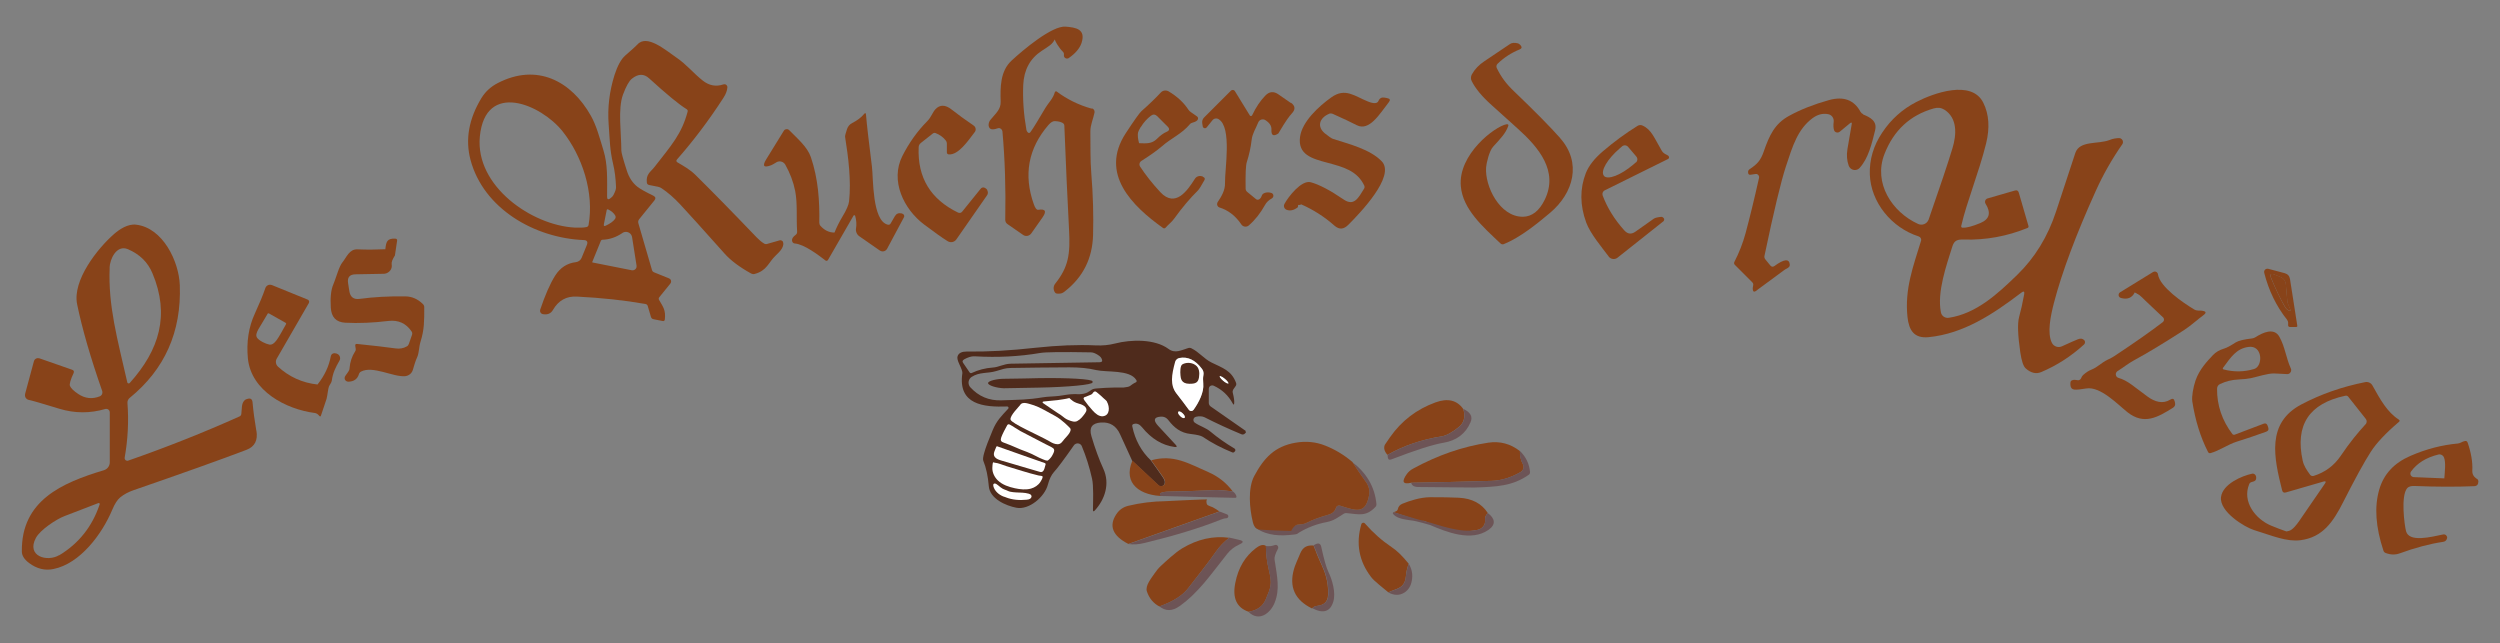 <svg xmlns="http://www.w3.org/2000/svg" id="Calque_17" width="240.24" height="61.79" viewBox="0 0 240.24 61.79"><rect x="0" y="0" width="240.24" height="61.79" fill="#808080" stroke="none"/><path d="M140.61,39.29c.23.76.08,1.35-.44,1.76-.65.52-1.19.81-1.62.88-1.91.3-3.65.89-5.22,1.78-.3-.34-.39-.66-.25-.97.01-.03.18-.28.5-.73,1.1-1.57,2.55-2.68,4.36-3.34,1.18-.43,2.07-.22,2.67.63Z" fill="#884319" stroke-width="0"></path><path d="M140.61,39.29c.7.32.94.75.7,1.29-.47,1.1-1.34,1.76-2.61,1.97-1.01.17-2.67.7-4.98,1.59-.16.06-.26.05-.31-.04-.04-.08-.07-.21-.07-.39,1.57-.89,3.3-1.48,5.22-1.78.43-.07.97-.36,1.62-.88.52-.42.67-1,.44-1.76Z" fill="#6d5456" stroke-width="0"></path><ellipse cx="117.63" cy="36.51" rx=".14" ry=".56" transform="translate(14.05 103.15) rotate(-50)" fill="#fff" stroke-width="0"></ellipse><path d="M119.71,41.41l-3.37-2.35c-.11-.08-.18-.21-.18-.35v-1.35s.01-.09.03-.14c.07-.16.27-.23.43-.16.82.37,1.43.95,1.85,1.73.07.12.11.12.13-.02.03-.21-.02-.56-.14-1.05-.02-.1,0-.21.05-.29l.23-.33c.07-.1.08-.2.04-.31-.44-1.2-1.32-1.44-2.37-1.96-.72-.36-1.18-1-1.92-1.36-.1-.05-.21-.06-.32-.02-.66.2-1.25.55-1.88.08-1.31-.97-3.6-.92-5.14-.52-.58.15-1.2.21-1.84.18-1.77-.08-3.68,0-5.73.22-2.53.28-4.64.4-6.68.37-.46,0-.75.13-.87.42-.07.17-.02.42.15.78.22.46.32.75.3.88-.45,3.04,2.05,3.28,4.31,3.2.03,0,.07.01.09.04.05.05.05.13,0,.18-.67.72-1.1,1.14-1.48,2.04-.41.97-.69,1.71-.83,2.22-.1.36-.13.61-.08.73.28.68.45,1.5.53,2.45.1,1.22,1.66,1.88,2.65,2.07,1.21.24,2.73-1.05,3.03-2.23.14-.52.33-.92.58-1.2.35-.38.99-1.24,1.92-2.57.05-.07.11-.12.19-.15.22-.09.48.01.57.24.4.96.73,1.99.98,3.11.16.71.1,2.07.09,3,0,.17.05.19.17.07.98-1.06,1.49-2.6.82-4.03-.4-.87-.78-1.91-1.14-3.12-.24-.82.06-1.25.91-1.31h.05c.83-.05,1.43.33,1.79,1.12l1.17,2.56,2.51,2.35c.07.07.17.11.27.1.21-.01.36-.19.35-.39,0-.14-.08-.32-.22-.52-.36-.52-.73-1.05-1.11-1.57-.92-.87-1.52-1.97-1.79-3.27-.03-.13.02-.21.14-.24.29-.09.55.02.79.31.9,1.11,1.94,1.74,3.13,1.9.23.03.27-.04.11-.21l-1.66-1.79c-.45-.48-.46-.78-.02-.88,0,0,.05,0,.13-.02.36-.06.64.05.86.34.54.7,1.16,1.21,2.12,1.31.6.07.99.16,1.16.27.87.59,1.83,1.09,2.87,1.51.06.02.11.01.15-.03l.07-.07s.02-.02.03-.03c.05-.09.02-.2-.06-.25-.86-.51-1.62-1.05-2.29-1.61-.49-.41-1.02-.53-1.52-.87-.07-.04-.11-.11-.13-.19-.04-.17.06-.34.23-.38.33-.08.61-.06.84.05,1.06.54,2.24,1.09,3.54,1.63.11.05.23.02.32-.06l.08-.08s0,0,.01-.01c.03-.04.02-.1-.03-.13ZM117.2,36.14h0c.05-.06.28.05.52.25.24.2.39.41.34.47-.05.06-.28-.05-.52-.25-.24-.2-.39-.41-.34-.47ZM92.62,34.55c.39-.22.74-.33,1.04-.31,2.22.13,4.31.02,6.29-.32.51-.09,2.14-.11,4.89-.06.22,0,.5.12.8.34.1.07.18.17.23.28.1.22.03.33-.21.33-2.12.03-4.96.08-8.52.14-.68.01-1.14.33-1.74.37-.71.05-1.38.22-2.02.52-.08.04-.17.01-.21-.06l-.62-.91c-.09-.13-.06-.23.07-.31ZM109.1,36.76c-.61.32-.36.4-1.13.48-.58-.01-1.16,0-1.74.03-.29.02-.58.04-.87.06-.09,0-.27.04-.33.06-.11.04-.21.11-.3.18-.08.05-.17.11-.25.15-.23.11-.48.15-.73.16-.06,0-.12,0-.17,0-.17-.02-.35-.01-.54,0-.01,0-.03,0-.04,0-.43.02-.78.11-1.2.16-.57.07-1.1.06-1.59.14-1.43.24-2.27.23-3.98.29-1.19.04-2.19-.38-2.99-1.26-.02-.03-.05-.05-.06-.08-.2-.31-.11-.71.19-.91.75-.49,1.56-.32,2.35-.56.61-.18.87-.29,1.41-.3,1.69-.03,3.58-.05,5.65-.06.96,0,1.81.08,2.55.26,1.03.24,3.24-.06,3.86.95.07.11.05.19-.07.25ZM113.84,40.15c-.07.07-.26,0-.43-.17-.17-.16-.25-.35-.18-.42.07-.07.26,0,.43.17s.25.35.18.42ZM115.64,36.08c-.04.18-.04.45-.01.79.08.81-.42,1.79-.93,2.5-.02.03-.04.05-.07.07-.13.09-.3.06-.39-.07-.35-.48-.74-1-1.18-1.56-.64-.81-.2-1.94-.05-3.09.02-.16.14-.29.3-.32.82-.17,1.55.18,2.19,1.03.15.19.19.41.14.65Z" fill="#4f2b1c" stroke-width="0"></path><path d="M105.21,37.61c.1,0,.2.1.29.17.19.15.37.32.55.49.06.06.33.26.33.35.26.46.3,1.3-.39,1.38-.39.04-.73-.26-1-.56-.28-.31-.55-.64-.79-.98-.05-.07-.1-.17-.05-.24.02-.04.07-.05.11-.07.19-.08.4-.14.59-.23.16-.08.15-.17.26-.26.04-.03.08-.04.11-.04Z" fill="#fff" stroke-width="0"></path><path d="M103.76,38.82c-.22-.06-.44-.14-.64-.27-.1-.06-.33-.27-.36-.3-.38.1-.76.14-1.14.2-.44.04-.87.08-1.31.13-.05,0-.11.02-.12.06-.01.05.03.09.08.12l1.31.89c.13.09.26.18.4.26,0,0,.01.01.02.02.22.18.45.36.71.45.27.1.56.21.81.08.34-.18.55-.47.76-.76.36-.49-.13-.77-.53-.89Z" fill="#fff" stroke-width="0"></path><path d="M115.5,35.44c.15.19.19.41.14.65-.04.18-.04.45-.01.79.08.81-.42,1.79-.93,2.5-.09.13-.26.16-.39.07-.03-.02-.05-.04-.07-.07-.35-.48-.74-1-1.18-1.56-.64-.81-.48-1.78-.13-3.07.04-.16.22-.3.38-.34.82-.17,1.55.18,2.19,1.03Z" fill="#fff" stroke-width="0"></path><path d="M114.31,36.88c.55,0,.83-.09.91-.62.07-.44.03-.94-.36-1.19-.41-.28-.95-.24-1.26-.04-.18.14-.2.67-.16,1.05.03.25.05.8.86.8Z" fill="#4f2b1c" stroke-width="0"></path><path d="M96.45,36.4c.83,0,3.29-.06,3.29-.06,2.89-.05,5.24.09,5.25.31v.1c0,.22-2.33.45-5.23.5,0,0,0,0,0,0l-3.31.06c-.64-.02-1.49-.26-1.5-.49s.88-.42,1.51-.42Z" fill="#4f2b1c" stroke-width="0"></path><path d="M99.43,38.98c.47.14,1.27.62,1.96.99s1.39,1.12,1.39,1.12c.35.28-.29.86-.5,1.11-.2.24-.32.48-.64.49-.28,0-.55-.13-.79-.28-.94-.55-3.66-1.71-3.74-2.09s.84-1.27.9-1.37c.25-.43.82-.15,1.42.02Z" fill="#fff" stroke-width="0"></path><ellipse cx="113.53" cy="39.86" rx=".18" ry=".42" transform="translate(5.81 93.46) rotate(-45.8)" fill="#fff" stroke-width="0"></ellipse><path d="M96.79,40.86c.04-.08.14-.11.22-.07,0,0,.04.02.04.02.26.13.74.47,1,.61,1.04.56,1.4.71,2.44,1.27.37.2.74.32.8.5.05.15-.03.32-.19.61-.07.13-.24.33-.39.44-.11.08-.4-.07-.51-.11-.4-.14-.92-.48-1.51-.7-.96-.34-1.26-.55-2.22-.89-.11-.04-.22-.08-.27-.18-.05-.1-.02-.23.02-.34.15-.41.37-.78.57-1.16Z" fill="#fff" stroke-width="0"></path><path d="M100.2,45.8c0,.17-.18.44-.23.52-.2.31-.54.53-.89.63-.5.14-1.04.08-1.55-.03-.6-.13-1.2-.33-1.64-.75-.32-.31-.54-.75-.53-1.2,0-.08.02-.5.08-.54.03-.02.1.03.13.03.37.03.8.23,1.16.34,1.02.3,2.03.65,3.06.89.2.05.39.01.4.13Z" fill="#fff" stroke-width="0"></path><path d="M99.1,47.61c-.04-.1-.15-.14-.25-.17-.39-.11-.8-.1-1.2-.12-.2-.01-.39-.03-.58-.07-.18-.04-.32-.14-.5-.19-.28-.08-.54-.34-.77-.51-.09-.06-.21-.13-.3-.06-.07.05-.06.16-.04.24.12.45.5.79.93.97.06.03.13.04.19.06.02.01.05.02.07.03.63.25,1.33.3,2.01.23.12-.01.24-.03.34-.1.1-.07.16-.2.11-.31Z" fill="#fff" stroke-width="0"></path><path d="M95.86,42.9l4.57,1.61s.07.07.05.11c-.07.21-.12.66-.36.73-.09.03-.19,0-.28-.03-.56-.16-1.11-.33-1.67-.49-.64-.19-1.28-.38-1.93-.57-.23-.07-.48-.15-.63-.33-.25-.3.02-.68.13-.99.02-.05.07-.07.11-.05Z" fill="#fff" stroke-width="0"></path><path d="M146.06,43.34c-.01.47.08.89.28,1.25.15.27.06.61-.21.77-.93.54-1.87.83-2.81.85-2.6.08-5.17.14-7.7.18-.82.19-.96-.1-.42-.85.15-.2.34-.37.58-.5,2.38-1.3,4.79-2.13,7.23-2.5,1.13-.17,2.14.1,3.05.81Z" fill="#884319" stroke-width="0"></path><path d="M146.06,43.34c.58.56.9,1.24.97,2.02,0,.12-.03.21-.13.27-1.56,1.09-3.09,1.15-5.24,1.22-.02,0-1.8-.02-5.35-.05-.42,0-.65-.14-.7-.41,2.54-.04,5.11-.1,7.7-.18.94-.03,1.88-.31,2.81-.85.27-.16.36-.5.21-.77-.2-.36-.29-.78-.28-1.25Z" fill="#6d5456" stroke-width="0"></path><path d="M129.94,44.37c.45.7.88,1.34,1.29,1.9.31.42.42.87.33,1.34-.35,1.86-1.27,1.45-2.79.98-.17-.05-.34.04-.39.21-.1.33-.34.55-.7.65-.9.25-1.62.53-2.18.82-.13.07-.39.12-.78.15-.24.02-.35.14-.61.14-.35,0-.7-.05-1.05-.07-.7-.05-1.4-.1-2.09-.15-.16-.01-.37.02-.39.17-.02.11.08.2.17.26.5.36,1.11.55,1.72.63.61.08,1.24.04,1.85-.03.07,0,.14-.02.21-.03,0,0,0,0,0,0,.06-.01.11-.03.16-.06.03-.02.07-.04.09-.07.85-.52,1.75-.86,2.71-1.04.67-.13,1.04-.42,1.62-.79.09-.06.21-.09.32-.07,1.21.12,1.85.34,2.74-.59.08-.08.11-.19.1-.3-.16-1.63-.94-2.97-2.35-4.04Z" fill="#6d5456" stroke-width="0"></path><path d="M129.94,44.37c.45.7.88,1.34,1.29,1.9.31.42.42.87.33,1.34-.35,1.86-1.27,1.45-2.79.98-.17-.05-.34.04-.39.21,0,0,0,0,0,0-.1.33-.34.55-.7.65-.9.25-1.62.53-2.18.82-.13.07-.39.12-.78.15-.11,0-.21.05-.3.13-.16.15-.27.3-.34.47-1.02-.02-2.01-.06-2.98-.12-.35-.02-.59-.25-.7-.7-.33-1.32-.5-3.29.13-4.46.94-1.76,1.99-2.86,3.98-3.2.99-.17,1.94-.08,2.84.28.94.37,1.8.89,2.58,1.55Z" fill="#884319" stroke-width="0"></path><path d="M118.47,47.22c-.8-.1-1.32-.14-1.55-.13-2.35.1-3.87.15-4.55.15-.31,0-.58.04-.82.13-.03.01-.05.03-.06.06-.02.04-.02.08-.02.13,0,.06.11-.06.17-.05.09.02.23.1.25.16-2.28,0-4.03-1.17-3.07-3.41l2.51,2.35c.15.14.39.13.53-.02.07-.07.11-.17.1-.27,0-.14-.08-.32-.22-.52-.36-.52-.73-1.05-1.11-1.57,2.16-.6,3.61.32,5.47,1.13.97.42,1.76,1.05,2.37,1.87Z" fill="#884319" stroke-width="0"></path><path d="M118.47,47.22c.18.13.29.28.34.45.03.11,0,.17-.13.17,0,0-7.03-.16-7.13-.18-.06-.01-.09-.05-.09-.1,0-.05,0-.09.02-.13.01-.03.04-.05.06-.06.24-.09.51-.14.82-.13.68,0,2.2-.04,4.55-.15.23,0,.75.03,1.55.13Z" fill="#6d5456" stroke-width="0"></path><path d="M116,48.01c-.1.05-.07.33-.02.44.07.15.4.22.55.29.35.18.33.2.65.41l-8.75,3.12c-1.51-.77-1.9-1.73-1.16-2.85.28-.43.67-.7,1.17-.82,1.16-.28,2.35-.42,3.54-.44.04,0,4.12-.21,4.02-.16Z" fill="#884319" stroke-width="0"></path><path d="M117.19,49.15l.72.28c.1.03.15.14.12.24-.03.08-.1.13-.18.13-.12,0-.29.04-.52.13-2.03.81-4.47,1.55-7.31,2.24-.6.15-1.12.18-1.57.11l8.75-3.12Z" fill="#6d5456" stroke-width="0"></path><path d="M142.98,49.31c-.21.18-.3.4-.27.67.05.44-.27.85-.73.94-1.7.34-3.37.06-5-.82-.07-.04-.14-.05-.22-.05-.05,0-.08,0-.11.01-.11.01-.22,0-.33-.03l-2.4-.81.21-.08c.11-.04.18-.12.2-.23.05-.24.2-.41.45-.51.72-.29,1.7-.61,2.64-.62,1.1,0,2.03.01,2.78.05,1.27.07,2.19.56,2.78,1.48Z" fill="#884319" stroke-width="0"></path><path d="M133.93,49.22l2.31.69c.11.04.67.16.74.19,1.3.33,3.3,1.16,5,.82.46-.09.78-.5.73-.94-.03-.27.06-.49.27-.67.66.49.82,1.07.07,1.6-1.65,1.17-4.02.23-5.63-.46-.11-.05-1.4-.39-1.65-.42-.57-.07-1.29-.16-1.68-.44-.26-.19-.31-.31-.16-.38Z" fill="#6d5456" stroke-width="0"></path><path d="M118.13,51.67c-.52.41-.95.86-1.28,1.34-.85,1.21-1.77,2.35-2.67,3.52-.55.71-1.47,1.29-2.77,1.75-.58-.31-.98-.79-1.2-1.45-.18-.56.45-1.29.74-1.73.18-.27.39-.52.63-.74.46-.42,1.32-1.24,2.03-1.67,1.47-.88,2.98-1.22,4.52-1.01Z" fill="#884319" stroke-width="0"></path><path d="M111.41,58.27c1.3-.46,2.22-1.04,2.77-1.75.9-1.17,1.82-2.3,2.67-3.52.33-.48.76-.92,1.28-1.34l.95.22c.44.1.45.24.04.43-.49.22-.89.53-1.19.91-1.57,1.97-2.71,3.69-4.57,5.02-.71.51-1.36.51-1.96.02Z" fill="#6d5456" stroke-width="0"></path><path d="M126.22,52.41c.26.69.54,1.37.86,2.06.39.85.58,1.75.54,2.7-.02.67-.4.98-1.02,1.05-.22.02-.4.11-.52.25-1.65-.8-2.23-2.07-1.73-3.8.07-.26.28-.76.61-1.52.25-.58.64-.77,1.25-.73Z" fill="#884319" stroke-width="0"></path><path d="M126.1,58.46c.12-.14.29-.23.52-.25.62-.07.99-.38,1.02-1.05.03-.94-.15-1.84-.54-2.7-.31-.68-.6-1.37-.86-2.06.4-.26.64-.22.72.12.27,1.23.5,2.04.69,2.43.37.75.73,1.99.48,2.85-.29.98-.96,1.2-2.02.65Z" fill="#6d5456" stroke-width="0"></path><path d="M121.65,52.47c0,.77.1,1.55.29,2.32.33,1.36.19,1.63-.31,2.82-.27.65-.82,1.05-1.64,1.18-1.15-.39-1.58-1.32-1.28-2.79.28-1.43.94-2.54,1.98-3.33.41-.31.73-.38.97-.2Z" fill="#884319" stroke-width="0"></path><path d="M119.98,58.79c.82-.14,1.37-.53,1.64-1.18.5-1.19.64-1.45.31-2.82-.19-.77-.28-1.55-.29-2.32.31.04.58.01.82-.08.15-.06.26-.03.33.08.06.1.06.2,0,.3-.24.45-.34.78-.31,1,.26,1.69.53,2.87,0,4.17-.41,1.01-1.52,1.85-2.51.85Z" fill="#6d5456" stroke-width="0"></path><path d="M135.37,54.17c-.15.4-.24.8-.27,1.2-.11,1.19-.86,1.16-1.69,1.55-.29-.24-.58-.48-.87-.72-.38-.31-.65-.57-.79-.76-1.16-1.52-1.47-3.21-.93-5.07.03-.1.14-.16.25-.13.04.01.07.03.09.06.79.9,1.65,1.66,2.59,2.29.49.32,1.03.85,1.62,1.58Z" fill="#884319" stroke-width="0"></path><path d="M135.37,54.17c.31.5.41,1.04.3,1.63-.09.52-.33.9-.72,1.15-.47.29-.99.28-1.54-.02.83-.39,1.58-.36,1.69-1.55.04-.41.13-.81.27-1.2Z" fill="#6d5456" stroke-width="0"></path><path d="M238.03,46.03c-.31-.22-.47-.43-.45-.83.04-.78-.11-1.68-.45-2.67-.04-.12-.13-.17-.25-.15s-.25.07-.38.14c-.1.05-.2.09-.31.1-1.55.14-3.07.54-4.56,1.19-1.57.68-2.56,1.75-2.99,3.22-.49,1.67-.35,3.63.4,5.89.04.11.11.18.21.22.47.18.92.19,1.34.04,1.51-.55,2.9-.92,4.18-1.11.22-.03.35-.16.39-.38.01-.06,0-.13-.05-.19-.08-.12-.19-.17-.34-.14-1.13.23-3.27.8-3.56-.32-.15-.57-.53-3.41.12-4.14.13-.14.36-.21.68-.2,2.16.09,4.08.09,5.75.02.26-.01.39-.15.4-.43,0-.12-.04-.21-.13-.28ZM234.89,45.97l-2.94-.12c-.07,0-.13-.03-.19-.07-.15-.11-.18-.32-.07-.47.58-.8,1.45-1.34,2.62-1.63.23-.06.47.07.55.29.19.46.07,1.4.03,2Z" fill="#884319" stroke-width="0"></path><path d="M235.3,45.91c.09-.61.1-1.59-.01-1.91s-.25-.63.08-.72l.84-.24c.31-.09.58,0,.68.31.12.42.18.77.26,1.47.04.11.24,1.29-.03,1.32-.84.22-1.89.16-1.82-.23Z" fill="#884319" stroke-width="0"></path><path d="M231.54,45.09c-1.13,1.67-1.24,3.77-.85,5.69.12.57.51.86.77,1.31.06.1.04.17-.06.22-.36.21-.82.36-1.38.46-.29.05-.48-.07-.57-.35-.93-2.94-1.21-6.21,1.93-7.91.11-.06.19-.03.22.1.05.17.02.33-.08.48Z" fill="#884319" stroke-width="0"></path><path d="M32.67,34.3c-.07-.22-.24-.34-.52-.36-.18,0-.33.11-.36.29-.18.97-.6,1.87-1.28,2.72-1.45-.16-2.72-.73-3.8-1.72-.21-.19-.26-.51-.12-.76l3.09-5.35s0-.02.01-.03c.05-.12,0-.25-.13-.3l-3.44-1.4s-.02,0-.02,0c-.24-.09-.51.04-.6.29-.23.68-.57,1.49-1,2.43-.61,1.31-.83,2.76-.68,4.33.31,3.13,3.65,4.89,6.45,5.25.14.02.28.11.41.27.07.08.12.08.16-.02l.54-1.61c.1-.38.14-.96.23-1.19.05-.14.24-.35.27-.54.1-.77.36-1.28.75-1.96.05-.09.07-.21.04-.31ZM25.87,33.11c-.33-.06-.98-.37-1.17-.66-.26-.42.25-.94.99-2.25l.03-.06s.07-.05.11-.03l1.63.92s0,0,0,0c.04.02.05.07.03.11l-.03.06s0,0,0,0c-.74,1.31-1.06,2.01-1.6,1.91Z" fill="#884319" stroke-width="0"></path><path d="M27.41,30.5c-.52-.35-1.23-.84-1.58-.95-.16-.05-.31-.14-.32-.31,0-.04,0-.07.02-.11l.36-1.04c.11-.3.48-.12.61-.07.3.12,1.95.54,2.46,1.05.13.13-.37,1.16-.73,1.5-.11.1-.66.04-.83-.07Z" fill="#884319" stroke-width="0"></path><path d="M30.5,37.38l.38-.11c.2-.06.28.01.24.22l-.25,1.27c-.07.33-.39.54-.72.48,0,0-.01,0-.02,0-2.87-.69-5.69-2.38-5.77-5.66,0-.14.06-.31.2-.52.06-.1.11-.09.15.02.92,2.59,2.74,4.04,5.47,4.34.11.01.22,0,.33-.03Z" fill="#884319" stroke-width="0"></path><path d="M75.19,23.19c-.05-.08-.15-.12-.25-.1l-1.22.35c-.11.03-.21.02-.3-.04-.22-.13-.46-.33-.72-.6-2.49-2.6-4.44-4.58-5.84-5.96-.55-.55-1.09-.84-1.75-1.23-.13-.08-.15-.18-.05-.29,1.59-1.81,3.08-3.78,4.46-5.92.24-.37.36-.7.38-1.01,0-.04,0-.07-.02-.11-.05-.15-.21-.22-.36-.17-.71.24-1.37.12-1.98-.36-.94-.74-1.55-1.55-2.57-2.24-1.01-.69-2.82-2.27-3.73-1.22-.1.11-.48.46-1.15,1.04-.41.36-.75.99-1.04,1.89-.49,1.56-.68,3.14-.56,4.73.12,1.58.1,2.39.42,3.77.17.7.26,1.47.29,2.29,0,.17-.09.43-.25.73-.08.14-.19.25-.34.35-.17.11-.26.06-.27-.15,0-1.81.07-3.11-.35-4.49-.38-1.25-.67-2.36-1.2-3.31-1.88-3.36-5.2-5.11-8.97-3.15-.66.34-1.18.82-1.56,1.44-1.21,2-1.56,3.97-1.05,5.92,1.25,4.71,6.17,7.53,10.89,7.72.31.01.41.17.3.46l-.51,1.25c-.09.22-.3.38-.54.41-.85.1-1.51.53-1.99,1.28-.49.77-.97,1.87-1.45,3.29,0,.01,0,.03-.01.05-.03.18.09.35.27.38.44.08.77-.06.97-.41.52-.9,1.28-1.33,2.29-1.28,2.36.12,4.55.35,6.58.71.13.02.21.09.24.21l.3,1.02c.04.14.13.22.27.24l.86.17c.12.02.19-.02.21-.15.1-.91-.17-1.21-.55-1.87-.06-.09-.05-.18.02-.27l1.06-1.31s.04-.05.05-.08c.07-.17-.01-.36-.18-.42l-1.46-.59c-.09-.04-.14-.1-.17-.19l-1.31-4.5c-.05-.15-.02-.29.08-.41l1.45-1.79c.16-.2.13-.35-.11-.47-.75-.36-1.26-.65-1.54-.87-.44-.36-.77-.85-.98-1.49-.36-1.11-.54-1.77-.54-1.96,0-1.67-.35-4.02.16-5.39.3-.81.59-1.32.86-1.53.6-.48,1.15-.49,1.65-.03,1.68,1.53,2.88,2.52,3.6,2.96.09.06.13.14.1.24-.57,2.15-1.56,3.23-3.17,5.3-.41.52-.84.7-.75,1.51.01.13.09.21.22.24l.86.17c.11.02.22.07.32.13.6.4,1.22.93,1.83,1.59.7.75,2.12,2.32,4.25,4.71.58.65,1.43,1.29,2.55,1.91.1.05.21.07.32.04,1.21-.32,1.32-1.1,2.05-1.79.39-.36.93-.91.63-1.4ZM56.56,21.61c-.02.11-.08.18-.2.21-.27.06-.65.07-1.14.05-4.13-.22-9.56-3.99-9.11-8.74.52-5.41,5.9-3.09,7.95-.51,1.89,2.37,3.05,5.89,2.5,9ZM58.03,21.55l.27-1.35c.02-.09.07-.11.15-.07.31.15.54.35.67.58.06.11.05.23-.02.33-.17.24-.47.45-.9.65-.14.07-.2.02-.17-.13ZM59.8,22.39c.07-.05.16-.08.25-.1.33-.05.64.17.69.5l.43,2.73s0,.09,0,.14c-.04.21-.25.35-.46.31l-3.78-.75s-.03-.02-.02-.04l.84-2.06s.07-.08.12-.08c.7-.02,1.34-.24,1.94-.65Z" fill="#884319" stroke-width="0"></path><path d="M149.92,13.26c-.94-1.06-2.41-2.55-4.41-4.47-.79-.75-1.27-1.41-1.68-2.26-.06-.13-.03-.29.07-.39.61-.6,1.32-1.06,2.13-1.39.21-.09.24-.22.1-.39-.08-.1-.18-.17-.29-.2-.29-.07-.56-.05-.72.06-1.6,1.07-2.42,1.63-2.47,1.66-.53.35-.93.77-1.21,1.27-.11.2-.12.45-.01.65.36.72,1,1.49,1.91,2.3,1.59,1.43,2.44,2.19,2.53,2.28,1.99,1.79,3.91,4.06,2.58,6.8-.53,1.09-1.23,1.64-2.11,1.65-2.23.01-3.67-2.95-3.53-4.76.03-.38.3-1.58.68-1.98.66-.72,1.21-1.28,1.45-1.99.04-.12-.03-.18-.16-.16-1.12.19-4.68,2.9-4.4,5.96.19,2.2,2.11,3.89,3.82,5.5.08.08.21.1.31.06,1.59-.64,3.26-2.01,4.45-3.01,2.26-1.91,3.06-4.82.96-7.18Z" fill="#884319" stroke-width="0"></path><path d="M143.46,6.89c.51.97.89,1.57,1.14,1.79,1.44,1.32,2.93,2.78,4.46,4.38,1.94,2.02,2.09,4.05.46,6.09-.73.92-.87.83-.4-.25.22-.5.3-1.22.26-2.16-.03-.69-.26-1.32-.67-1.91-.81-1.14-1.5-1.97-2.07-2.47-1.26-1.11-2.62-2.38-4.08-3.8-.58-.57-.7-1.11-.34-1.61.25-.35.58-.58.99-.7.14-.04.21.01.2.16,0,.06,0,.12-.01.16-.01.12.01.22.06.33Z" fill="#884319" stroke-width="0"></path><path d="M144.3,20.65c.65.61,1.46.75,2.34.68.17-.01.19.04.07.16-.49.51-1.06.9-1.7,1.18-.25.11-.48.08-.7-.08-1.55-1.13-3.28-2.81-3.48-4.79-.16-1.56.52-2.89,2.03-3.97.4-.29.49-.22.25.22-.38.72-.55.95-.64,1.69-.24,1.89.37,3.52,1.82,4.89Z" fill="#884319" stroke-width="0"></path><path d="M124.05,9.9l-1.21-.84c-.45-.31-.87-.27-1.25.13-.48.49-.9,1.12-1.26,1.88-.01.02-.03.04-.05.06-.06.04-.14.02-.18-.04l-1.43-2.33s-.02-.03-.04-.05c-.09-.09-.25-.09-.34,0l-2.58,2.58c-.15.15-.21.34-.18.55l.05.31c0,.05.04.1.08.13.09.07.22.06.3-.04l.55-.68c.14-.18.4-.23.59-.11,1.32.77.58,4.91.62,6.13.02.7-.33,1.28-.71,1.85-.02.03-.03.06-.04.09-.05.18.05.37.22.42.84.26,1.54.8,2.1,1.63.01.02.02.03.03.04.18.21.48.23.69.05.58-.5,1.11-1.16,1.57-1.99.13-.23.34-.44.65-.61.06-.04.11-.1.13-.17.04-.15-.04-.31-.19-.35-.26-.08-.5-.07-.7.03-.11.05-.18.13-.22.24-.06.17-.14.28-.24.34-.12.07-.23.06-.33-.03l-.82-.67c-.1-.08-.16-.19-.16-.33-.02-1.37.01-2.21.11-2.53.23-.72.39-1.44.47-2.16.07-.6.39-1.06.63-1.66.01-.03.02-.05.04-.08.14-.22.43-.28.64-.15.41.26.61.56.59.91-.03.57.19.69.66.38,0,0,.07-.11.19-.31.46-.78.83-1.32,1.12-1.63.36-.38.32-.73-.11-1.03Z" fill="#884319" stroke-width="0"></path><path d="M121.63,10.94c-.36-.12-.43-.33-.21-.64l.39-.56c.25-.36.56-.42.93-.17l.96.67c.1.07.13.17.07.28-.34.64-.67,1.08-1,1.32-.28.2-.38.13-.31-.19.06-.27-.22-.51-.82-.7Z" fill="#884319" stroke-width="0"></path><path d="M119.46,18.75c.14.19.55.52,1.23.98.14.1.16.22.06.36l-.73,1.05c-.11.16-.33.2-.49.09-.07-.05-.11-.11-.14-.19-.09-.31-.3-.57-.63-.79-.06-.04-.39-.25-.98-.62-.1-.06-.13-.15-.08-.25.29-.77.63-1.44.62-2.21,0-1.23.02-2.62.08-4.17.03-.8-.29-1.44-.98-1.92-.2-.14-.25-.32-.16-.55.14-.36.36-.64.67-.86.22-.15.44-.16.66-.01.52.35.79,1.41,1.28,2.65.04.11.05.22.02.33-.2.75-.17,1.72-.38,2.59-.1.41-.2,1.12-.31,2.12-.06.6.02,1.07.26,1.4Z" fill="#884319" stroke-width="0"></path><path d="M203.69,13.27c-.32,0-.64.05-.96.18-1.11.44-2.88.02-3.3,1.25-.22.64-.83,2.51-1.85,5.62-.79,2.41-2.03,4.44-3.74,6.1-1.84,1.78-3.9,3.72-6.58,4.12-.35.05-.69-.18-.75-.54-.38-1.95.54-4.51,1.1-6.31.19-.61.51-.69,1.12-.67,2.1.06,4.14-.31,6.12-1.12.07-.03.1-.1.08-.17l-.93-3.21c-.06-.2-.18-.27-.38-.21l-2.63.76s-.06.02-.09.04c-.15.1-.2.31-.1.46.55.87.39,1.49-.49,1.86-.76.32-1.33.47-1.7.45-.12,0-.17-.07-.14-.19.52-2.27,1.71-5.16,2.39-7.92.36-1.48.28-2.78-.27-3.89-1.12-2.28-4.84-.91-6.44-.08-1.34.69-2.43,1.67-3.27,2.93-.85,1.26-1.24,2.6-1.2,4.02.09,2.7,2.1,5.14,4.7,5.97.18.06.28.25.22.43-.76,2.48-1.58,4.63-1.3,7.31.14,1.29.64,2.08,2.04,1.94,3.35-.34,6.16-2.19,8.89-4.27.24-.19.34-.13.28.17-.15.82-.31,1.54-.48,2.15-.17.63-.13,1.76.11,3.4.12.84.3,1.36.53,1.56.5.44,1,.55,1.49.34,1.49-.63,2.86-1.51,4.11-2.65,0,0,0,0,.01-.01.11-.11.11-.3,0-.41-.16-.15-.36-.18-.6-.08-.31.12-.82.35-1.54.68-.35.16-.78.02-.96-.33-.47-.93-.14-2.55.19-3.83.78-2.99,2.13-6.59,4.04-10.81.7-1.55,1.55-3.04,2.54-4.46.04-.06.06-.13.06-.2,0-.2-.15-.37-.36-.38ZM185.34,21.09s-.02.04-.03.06c-.17.38-.61.54-.99.37-2.51-1.14-4.32-3.94-3.23-6.72.89-2.28,2.47-3.74,4.73-4.38.39-.11.73-.07,1.03.12,1.26.81,1.18,2.38.77,3.72-.42,1.39-1.18,3.66-2.28,6.82Z" fill="#884319" stroke-width="0"></path><path d="M179.04,10.97c-.11-.05-.19-.12-.25-.22-.62-1.15-1.63-1.52-3.04-1.13-1.43.4-2.71.9-3.82,1.51-1.39.75-1.91,1.9-2.43,3.4-.3.88-.62,1.23-1.37,1.73-.12.08-.17.2-.14.36.02.14.1.19.24.17l.47-.07s.07,0,.11,0c.16.04.26.2.23.36-.47,2.1-.91,3.89-1.3,5.34-.26.95-.62,1.87-1.07,2.74-.06.11-.04.21.05.3l1.66,1.66c.09.09.12.19.09.32-.04.17-.05.31-.03.42.04.18.13.22.28.11l2.74-2.02c.07-.05.15-.1.22-.13.1-.05.17-.1.23-.16.07-.07.09-.16.08-.26-.06-.56-.55-.51-1.47.16-.15.11-.28.09-.4-.05l-.48-.59c-.08-.1-.11-.22-.08-.34.9-4.29,1.59-7.17,2.07-8.62.64-1.95,1.13-3.54,2.53-4.59.48-.36.98-.5,1.51-.4.35.06.58.38.54.73-.04.31-.03.58.03.79.01.05.04.09.06.12.12.15.34.17.49.05l.98-.81c.15-.12.21-.09.17.1-.22,1.28-.36,2.07-.41,2.39-.09.57-.05,1.09.12,1.57.03.1.1.2.18.27.26.23.65.21.88-.05.83-.92,1.15-2.27,1.48-3.6.22-.9-.46-1.25-1.15-1.53Z" fill="#884319" stroke-width="0"></path><path d="M176.77,11.11c.04-.17-.08-.34-.25-.38,0,0,0,0,0,0l-.87-.17c-.29-.06-.3-.15-.04-.28.78-.39,1.51-.34,2.2.14.19.13.24.39.11.58-.04.06-.09.1-.15.13l-.86.42c-.07.03-.14,0-.18-.06-.01-.03-.02-.06-.01-.09l.06-.3Z" fill="#884319" stroke-width="0"></path><path d="M170.14,26.25c-.21.37-.57.65-1.08.85-.26.1-.45.02-.57-.23-.23-.51-.57-.98-1.01-1.43-.1-.1-.14-.25-.09-.39.8-2.5,1.48-4.97,2.05-7.39.09-.39.09-.81-.01-1.26-.02-.11,0-.22.05-.32.66-1.15.77-2.63,1.64-3.58.66-.73,1.5-1.26,2.5-1.6.25-.08.27-.04.07.13-1.6,1.35-2.35,3.55-2.84,5.74-.51,2.26-.92,3.97-1.21,5.15-.03.13-.17.79-.41,1.98-.21,1.04.13,1.44.86,2.05.1.09.12.19.05.31Z" fill="#884319" stroke-width="0"></path><path d="M179.55,11.89c.09.02.14.12.12.2,0,0,0,0,0,0l-.02.06c-.56,2.01-1.22,3.58-1.48,3.51,0,0,0,0,0,0h-.04c-.25-.09,0-1.77.55-3.78l.02-.06c.02-.09.12-.14.2-.12l.65.18Z" fill="#884319" stroke-width="0"></path><path d="M94.91,18.4c-.02-.12-.06-.19-.09-.22-.24-.22-.44-.22-.6-.02l-1.76,2.18c-.09.12-.25.15-.39.09-2.65-1.28-3.91-3.37-3.79-6.27,0-.18.08-.32.22-.43l1.14-.9c.08-.06.17-.08.27-.04.39.15.71.38.96.69.08.1.12.21.12.33v.82c0,.13.07.2.2.21.91.05,1.81-1.26,2.48-2.15,0,0,0,0,.01-.01.14-.2.09-.47-.11-.61-.85-.58-1.56-1.1-2.13-1.55-.6-.47-1.12-.48-1.55-.02-.27.29-.41.77-.79,1.15-.95.96-1.74,2.07-2.38,3.33-1.21,2.38.13,5.13,2.09,6.6.96.72,1.71,1.26,2.26,1.6.28.17.64.1.83-.17l2.95-4.24c.07-.1.1-.23.07-.36Z" fill="#884319" stroke-width="0"></path><path d="M89.6,12.29s-.07-.04-.06-.08c.09-.4.31-.81.68-1.23.27-.32.6-.33.97-.05.67.51,1.18.98,1.53,1.42.2.24.19.48-.02.71l-.5.55c-.2.22-.39.21-.58-.02-.73-.91-.87-1.16-2.02-1.29Z" fill="#884319" stroke-width="0"></path><path d="M91.76,20.76c.41.17.54.46.37.87l-.22.54c-.18.44-.47.54-.88.3-.98-.58-3.46-2.41-3.8-3.7-.41-1.56-.4-2.81.04-3.75.43-.91.64-.86.64.16,0,.1-.02.31-.05.62-.07.63.32,1.24.46,1.86.08.34.3.71.67,1.11.85.92,1.77,1.59,2.78,1.99Z" fill="#884319" stroke-width="0"></path><path d="M160.33,14.97c-.26-.17-.45-.17-.65-.5-.71-1.2-.97-2.02-1.85-2.41-.15-.07-.32-.05-.46.03-1.15.71-2.26,1.53-3.33,2.44-.82.7-1.37,1.4-1.65,2.11-.58,1.5-.57,3.08.04,4.75.39,1.07,1.55,2.44,2.16,3.26,0,0,0,0,0,.01.21.26.59.31.85.1l4.4-3.49s0,0,.01-.01c.09-.08.1-.23.01-.32-.07-.07-.14-.11-.24-.1-.32.03-.57.09-.69.17l-1.77,1.25c-.39.28-.75.24-1.07-.12-.93-1.03-1.63-2.15-2.08-3.35-.07-.19.01-.41.2-.5l6.08-3.01s.05-.04.07-.06c.05-.08.03-.19-.05-.25ZM157.19,15.61l-.23.2s0,0,0,0c-1.21,1.03-2.47,1.51-2.83,1.09h0s0-.01,0-.01c-.36-.43.32-1.6,1.52-2.63l.23-.2s0,0,0,0c.17-.14.42-.12.57.05l.8.94c.14.17.12.42-.04.56Z" fill="#884319" stroke-width="0"></path><path d="M157.46,15.73c.31-.95.03-1.71-.92-2.1-.24-.1-.25-.23-.05-.38l.65-.52c.21-.17.43-.19.67-.07.82.41.99,1.18,1.44,2.3.04.11.02.2-.07.27-.46.38-.97.61-1.56.7-.16.02-.21-.04-.16-.19Z" fill="#884319" stroke-width="0"></path><path d="M153.59,16.73c-.17,1.96.39,3.69,1.68,5.18.37.42.79.75,1.26.99.12.06.17.21.11.34-.02.03-.04.06-.07.08l-1.2.95c-.15.12-.36.09-.48-.05,0,0-.01-.02-.02-.02-.88-1.32-2.01-2.42-2.34-4.04-.34-1.68.03-3.24,1.12-4.66.11-.15.17-.13.18.06.01.4-.19.71-.23,1.18Z" fill="#884319" stroke-width="0"></path><path d="M86.71,20.52l-.11-.02c-.27-.05-.47.04-.61.28l-.4.69c-.06.11-.16.15-.28.12-1.52-.37-1.38-4.53-1.52-5.57-.31-2.45-.5-4.12-.57-5-.02-.18-.08-.2-.19-.06-.27.33-.65.61-1.13.86-.24.12-.41.31-.5.57-.14.42-.21.68-.19.77.31,1.93.6,4.22.38,6.21-.04.32-.25.82-.66,1.49-.28.47-.53.97-.74,1.49-.53,0-.98-.23-1.35-.65-.07-.08-.11-.19-.11-.3.04-2.06-.1-4.21-.81-6.3-.34-.99-1.27-1.76-2.08-2.59-.02-.02-.04-.04-.06-.05-.16-.1-.37-.05-.46.11l-1.69,2.74c-.4.65-.24.84.47.57.1-.04.27-.13.49-.27,0,0,.02-.01.03-.02.3-.17.67-.06.84.23.46.82.78,1.66.95,2.52.24,1.24.1,2.51.19,3.94,0,.12-.04.21-.13.28l-.17.14c-.18.18-.23.35-.17.51.05.12.13.18.26.19.89.08,2.22,1.08,2.93,1.63,0,0,0,0,.02.01.08.05.17.02.22-.05l2.46-4.27s.03-.04.05-.04c.05-.01.09.02.11.07.12.44.14.84.08,1.19-.05.29.07.59.31.76l1.97,1.37s.03.02.05.03c.24.13.53.04.66-.2l1.62-3.03s.02-.04.02-.06c.02-.12-.05-.24-.18-.27Z" fill="#884319" stroke-width="0"></path><path d="M83.11,21.4c-.4-.78-.63-1.55-.69-2.31-.2-2.52-.44-4.52-.71-6-.05-.29.04-.51.29-.66l.57-.35c.24-.15.38-.08.4.2.06.82.2,1.9.25,2.87.15,2.82.28,4.57.97,6.35.1.27.42.47.95.62.1.03.16.11.16.21,0,.46-.14.78-.42.97-.1.07-.23.07-.33.01l-1.63-.96s-.03-.02-.04-.04c-.38-.51-.33-.76.14-.76.1,0,.13-.05.08-.14Z" fill="#884319" stroke-width="0"></path><path d="M79.97,23.12l-.45.88c-.06.11-.15.15-.27.11-.8-.29-1.51-.68-2.14-1.18.34-2.4.11-4.67-.69-6.82-.22-.6-.68-1.04-1.39-1.33-.1-.04-.16-.15-.14-.27.09-.44.3-.84.61-1.2.12-.13.32-.15.45-.03,0,0,0,0,.01,0,2.29,2.15,2.18,5.49,2.16,8.33,0,.12.04.21.14.28l1.7,1.23Z" fill="#884319" stroke-width="0"></path><path d="M24.63,41.38c-.17-.99-.29-1.9-.36-2.71-.03-.33-.2-.44-.52-.33,0,0-.02,0-.04.01-.25.07-.43.36-.46.72l-.06.7c-.01.12-.07.2-.18.25-3.45,1.55-7.01,2.96-10.71,4.25-.04.01-.08.02-.12,0-.13-.02-.22-.15-.2-.29.31-1.74.4-3.49.27-5.24-.02-.19.06-.38.21-.5,3.38-2.75,4.98-6.36,4.82-10.83-.08-2.28-1.62-5.52-4.2-5.82-.79-.1-1.6.45-2.1.88-1.63,1.42-4.03,4.48-3.57,6.76.48,2.33,1.28,5.11,2.41,8.34.07.21-.03.44-.24.52-.72.28-1.4.21-2.06-.23-.45-.3-.71-.56-.8-.78-.06-.17.05-.58.35-1.22.07-.16.03-.27-.14-.33l-3.15-1.1s-.02,0-.03,0c-.21-.06-.43.07-.49.28l-.85,3.15s0,.02,0,.03c-.05.25.11.49.36.54.27.05,1.25.33,2.94.85,1.48.45,2.95.45,4.41.02.03,0,.06-.01.1-.01.18,0,.33.15.33.33v4.8c0,.36-.23.67-.58.77-4.02,1.21-7.93,2.91-7.87,7.8,0,.4.24.77.69,1.11.75.56,1.53.75,2.35.58,2.57-.52,4.68-3.37,5.66-5.72.23-.55.48-.94.76-1.17.36-.29.79-.52,1.29-.69,4.75-1.64,8.36-2.93,10.83-3.87.8-.3,1.12-.92.96-1.86ZM5.68,53.35c-1.13.68-3.18.11-2.23-1.66.41-.77,1.96-1.8,2.76-2.1,1.09-.41,2.18-.83,3.25-1.25.02,0,.04,0,.06,0,.05.02.07.07.06.12-.71,2.13-2.01,3.77-3.89,4.9ZM10.53,25.72c.03-.81.66-2.24,1.77-1.77,1.12.48,1.91,1.25,2.35,2.31,1.69,4.01.66,7.38-2.18,10.54-.02.02-.05.04-.07.04-.08.02-.16-.03-.17-.11-.94-4.13-1.85-7.33-1.69-11.02Z" fill="#884319" stroke-width="0"></path><path d="M40.77,29.53c0-.11-.04-.22-.12-.3-.49-.49-1.05-.74-1.7-.75-1.6-.02-3.06.06-4.38.24-.58.08-.91-.17-1-.74l-.12-.77c-.09-.56.15-.84.71-.85l2.7-.05s.09,0,.13-.01c.44-.08.73-.48.65-.89-.04-.2.07-.49.31-.86l.21-1.41c.02-.13-.04-.2-.18-.21-.8-.03-.87.31-.95,1.02-.87.04-1.77.05-2.68.01-.79-.03-1.04.76-1.45,1.26-.15.19-.3.51-.46.98-.21.62-.35.99-.4,1.11-.23.52-.31,1.27-.25,2.25.05.92.51,1.4,1.38,1.45,1.29.07,2.68.01,4.16-.17.95-.11,1.7.23,2.23,1.02.06.09.07.19.04.3l-.31.89c-.04.11-.1.19-.2.24-.31.18-.68.25-1.08.19-.88-.12-2.11-.27-3.7-.43-.13-.01-.19.05-.17.18l.04.27c.02.1,0,.2-.06.28-.31.48-.48,1.01-.53,1.61,0,.12-.05.23-.12.33l-.29.41c-.04.06-.07.14-.06.22,0,.19.17.34.37.33.53-.02.86-.26,1-.72.03-.11.1-.19.2-.25,1.13-.6,3.08.53,4.23.44.36-.03.67-.28.76-.63.14-.5.27-.89.4-1.17.21-.46.16-.97.34-1.54.36-1.15.35-1.97.35-3.27Z" fill="#884319" stroke-width="0"></path><path d="M37.17,25.01c0,.59-.35.84-.95.82-.74-.03-1.99-.25-2.97.12-.18.07-.23.01-.14-.16.7-1.41,1.96-1.49,3.35-1.28.11.02.22-.11.32-.16.67-.33.4.56.4.67Z" fill="#884319" stroke-width="0"></path><path d="M39.93,31.47c-.64-1.07-1.72-1.41-2.99-1.15-1.03.21-2.2.27-3.53.2-1.73-.1-1.33-2.11-.64-3.04.22-.29.33-.25.35.11.01.22-.02.44-.09.66-.1.3.06.63.36.73,0,0,.01,0,.02,0,1.17.36,2.09.07,3.09.05.96-.02,1.68-.05,2.15-.1.62-.06.98.23,1.42.52.25.16.38.46.32.75l-.25,1.25c-.04.2-.11.21-.22.04Z" fill="#884319" stroke-width="0"></path><path d="M38.98,33.91s.23-.15.57-.39c.12-.09.2-.06.23.09.05.2,0,.4-.14.61-.27.4-.44.77-.5,1.11-.04.25-.28.42-.53.38-.02,0-.03,0-.05-.01-1.27-.36-3.05-1.03-4.16-.21-.06.04-.14.03-.18-.03-.02-.03-.03-.06-.02-.1l.25-1.25c.05-.27.31-.46.58-.43,1.7.19,3.39.54,3.94.23Z" fill="#884319" stroke-width="0"></path><path d="M219.81,29.05s.1.24.29.68c.06.13.02.17-.11.12-.17-.07-.31-.19-.41-.37-.44-.75-.88-1.66-1.32-2.74-.16-.39-.05-.51.34-.35l.52.21c.34.14.52.39.55.75.03.45.08,1.01.15,1.69Z" fill="#884319" stroke-width="0"></path><path d="M219.78,30.73c-1.04-1.31-1.77-2.82-2.2-4.52-.04-.17.06-.34.23-.38.05-.01.11-.01.16,0l1.58.42c.29.08.46.27.51.57l.7,4.48c.01.08-.02.12-.11.12h-.6c-.11,0-.17-.06-.17-.17v-.22c0-.12-.04-.22-.11-.31ZM219.81,29.05c-.07-.68-.11-1.24-.15-1.69-.03-.36-.21-.62-.55-.75l-.52-.21c-.39-.16-.5-.04-.34.35.45,1.08.89,1.99,1.32,2.74.1.18.24.3.41.37.13.05.17.01.11-.12-.19-.44-.29-.67-.29-.68Z" fill="#884319" stroke-width="0"></path><path d="M220.14,35.41c-.46-1.01-.54-2.02-1.09-3.03-.51-.94-1.61-.42-2.3.02-.1.06-.2.1-.32.12-.8.09-1.32.22-1.58.38-.51.33-.88.53-1.13.6-.44.13-.8.34-1.07.63-.51.54-1.31,1.37-1.67,2.44-.21.61-.38,1.51-.31,2,.28,1.81.78,3.43,1.51,4.86.05.1.14.14.25.11.79-.21,1.7-.84,2.46-1.08.97-.3,1.92-.63,2.87-.97.21-.07.28-.22.2-.43l-.06-.17c-.07-.19-.2-.24-.38-.17l-2.77,1.05c-.08.03-.18,0-.23-.06-.99-1.31-1.48-2.75-1.47-4.34,0-.22.1-.38.3-.47.55-.26,1.12-.4,1.73-.43.55-.03.94-.07,1.18-.12.71-.15,1.69-.49,2.31-.46.34.01.74.04,1.2.06.06,0,.12,0,.18-.03.19-.09.28-.32.19-.51ZM216.61,35.46c-.98.29-1.96.3-2.93.04-.01,0-.03,0-.04-.02-.04-.03-.05-.09-.02-.13.79-1.07,1.29-1.84,2.43-2.01,1.4-.22,1.44,1.86.56,2.12Z" fill="#884319" stroke-width="0"></path><path d="M217.47,35.17c.41-.54.39-1.28-.16-1.68-.26-.19-.31-.54-.13-.8.09-.13.24-.21.4-.23,1.75-.19,1.51,1.59,1.74,2.72.03.12-.05.24-.17.27,0,0-.02,0-.02,0l-1.42.14c-.39.04-.47-.1-.23-.41Z" fill="#884319" stroke-width="0"></path><path d="M212.62,37.72c.15,1.33.57,3.5,1.5,4.13.22.15.21.29-.03.41l-1.37.68c-.12.06-.26,0-.32-.11,0,0,0-.01,0-.02-.36-.92-.71-1.96-1.05-3.13-.27-.92-.29-1.73-.07-2.43.38-1.25,1.04-2.23,1.96-2.93.79-.6.91-.49.34.33-.11.17-.3.64-.57,1.41-.19.55-.47.9-.38,1.66Z" fill="#884319" stroke-width="0"></path><path d="M115.59,16.97s-.06-.02-.09-.03c-.26-.08-.54.02-.68.25-.69,1.08-1.86,2.85-3.33,1.26-.77-.83-1.41-1.65-1.93-2.44,0,0,0,0,0,0-.12-.19-.06-.43.13-.55.87-.55,1.54-1.03,2-1.43.86-.75,1.88-1.17,2.64-2.08.07-.09.17-.14.28-.17.27-.07.44-.17.49-.29.06-.12.03-.23-.08-.31l-.59-.41c-.09-.06-.17-.14-.23-.23-.45-.69-1.09-1.28-1.9-1.76-.25-.14-.56-.1-.75.11-.5.54-1.11,1.13-1.85,1.78-.19.17-.7.88-1.53,2.15-2.52,3.88.62,6.97,3.58,9.08.1.07.19.06.27-.03.25-.3.56-.5.83-.88.75-1.04,1.5-1.93,2.26-2.68.12-.12.33-.45.62-.98.09-.15.05-.27-.12-.33ZM109.63,12.21c.25-.42.58-.79.97-1.09.21-.16.41-.14.6.04l1,1c.22.22.19.39-.1.51-.29.12-.6.35-.93.68-.5.49-1.02.43-1.71.41-.03-.1-.13-.49-.12-.81,0-.16.02-.26.09-.4.06-.12.12-.23.19-.35Z" fill="#884319" stroke-width="0"></path><path d="M112.58,12.54c-.18-1.15-.44-1.28-1.39-1.97-.24-.17-.26-.37-.05-.58l.53-.53c.22-.22.46-.24.71-.05.46.33.95.82,1.49,1.47.3.36.3.69,0,.98-.41.39-.81.63-1.2.73-.05.01-.08,0-.09-.05Z" fill="#884319" stroke-width="0"></path><path d="M109.11,12.83c.05.24.04,1.02.1,1.1-.15.44-.22.91-.2,1.42.05,1.21,1.15,2.43,1.99,3.31.61.63,1.3.94,2.09.91.18,0,.22.06.1.2l-1.13,1.4c-.08.1-.23.12-.33.04,0,0,0,0,0,0-1.91-1.54-3.67-2.9-3.89-5.41-.13-1.52.13-2.45,1.27-2.96Z" fill="#884319" stroke-width="0"></path><path d="M127.7,10.94c.12-.05.24-.05.37,0,.98.44,1.75.8,2.31,1.09,1.21.62,2.22-1.11,3.08-2.21.17-.21.12-.34-.15-.39l-.25-.05c-.28-.05-.48.05-.59.31-.11.27-.45.29-1,.07-1.29-.51-2.19-1.37-3.54-.4-1.22.87-2.8,2.33-3,3.79-.23,1.7,1.13,2.09,2.6,2.48,1.51.41,2.88.75,3.57,2.2.04.09.04.2-.01.29-.56.91-.97,1.73-1.97,1.05-1.32-.9-2.38-1.45-3.17-1.66-.9-.23-2.18,1.44-2.52,2.09,0,.01-.01.03-.02.04-.08.21.02.44.23.52.34.13.7.05,1.08-.25,0,0,.03-.16.03-.22.1.02.21,0,.3-.05,1.15.51,2.21,1.18,3.17,2.03.5.44.92.36,1.35-.07,1.06-1.06,4.58-4.68,3.21-6.1-1.11-1.16-3.15-1.66-4.7-2.16-.13-.05-.39-.22-.76-.52-.8-.66-.52-1.49.39-1.88Z" fill="#884319" stroke-width="0"></path><path d="M131.29,11.54c-.33.13-1.38-.4-1.38-.4-1.12-.41-2.28-.83-2.13-1.05.14-.2.55-.5.72-.62.45-.32.74,0,1.87.42,0,0,1.47.52,1.55.63.09.14-.35.91-.63,1.02Z" fill="#884319" stroke-width="0"></path><path d="M126.44,11.92c-.66,1.39,2.27,2.36,3.21,2.58,1,.23,1.87.65,2.61,1.26.68.55.12,1.54-.36,2.05-.07.08-.2.08-.28.01-.02-.02-.03-.04-.04-.06-.18-.38-.3-1.77-1.85-2.02-1.6-.36-2.55-.53-3.92-1.3-.81-.8-.39-1.98.42-2.58.23-.17.3-.15.2.06Z" fill="#884319" stroke-width="0"></path><path d="M124.4,19.77h-.52c-.06-.1.29-.52.34-.62.6-1.14,1.7-1.29,2.86-.52.12.08.89.51,2.3,1.28.09.05.19.07.3.07h.42c.08,0,.14.07.14.14,0,.04-.02.07-.04.1l-.75.95c-.24.24-.8.3-1.05.08-1.01-.88-2-1.46-3.13-1.98-.11-.05-1.03-.21-.87.5Z" fill="#884319" stroke-width="0"></path><path d="M211.64,29.86c-.23-.04-.51.05-.8-.13-1.05-.63-3.29-2.16-3.47-3.37,0-.04-.02-.08-.04-.12-.09-.15-.28-.19-.43-.1l-3.17,1.95c-.06.04-.11.1-.13.17-.05.16.04.32.2.37.63.18,1.08,0,1.35-.54.03.02.07.04.1.06.06.03.11.06.17.09.05.03.11.07.16.11.01.01.03.02.04.03.19.15.35.33.52.49.25.24.5.47.75.71.32.31.65.61.97.92.01.01.02.02.03.03.1.13.08.32-.05.42-1.14.88-2.7,1.97-4.66,3.27-.13.09-.35.21-.65.35-.64.31-.94.71-1.57.96-.24.09-.5.26-.77.5-.08.07-.14.16-.18.26-.02.07-.05.12-.1.16-.08.08-.18.11-.29.08-.18-.04-.33-.04-.46,0-.12.03-.19.11-.2.24-.02.25.01.43.11.54.06.07.17.12.3.13.21.02.58-.02,1.12-.11,1.36-.22,3.03,1.55,3.96,2.29,1.58,1.24,2.89.49,4.37-.44.17-.11.24-.27.19-.47l-.03-.14c-.06-.25-.2-.31-.42-.17-.72.45-1.49.22-2.19-.29-1.31-.95-1.89-1.54-2.8-1.8-.08-.02-.16-.08-.2-.15-.1-.17-.05-.39.11-.49.54-.34,1.05-.75,1.53-1.01,1.35-.73,2.98-1.72,4.87-2.94.66-.43,1.26-.99,1.87-1.44.29-.22.26-.36-.11-.41Z" fill="#884319" stroke-width="0"></path><path d="M205.53,28.29l-.37-.22c.42-.6.97-.99,1.65-1.16.12-.03.22,0,.29.1.21.27.28.59.51.86.84.95,1.83,1.71,2.96,2.26.15.07.21.25.14.4-.03.05-.07.1-.11.13l-7.13,4.37c-.1.06-.17.14-.24.23-.24.36-.54.51-.9.44-.25-.05-.27-.14-.06-.28l6.69-4.54c.14-.09.17-.28.08-.42-.03-.04-.06-.07-.1-.09-.77-.42-1.63-.94-2.44-1.73-.21-.21-.42-.44-.77-.54-.08-.02-.15,0-.19.08-.02.03-.02.07-.02.11Z" fill="#884319" stroke-width="0"></path><path d="M201.5,35.93c.45.44.9.62,1.35.55.12-.02.24,0,.34.07,1.02.68,2.05,1.41,3.09,2.21.42.33.74.28,1.16.37.33.07.35.18.04.33-.54.25-1.11.51-1.62.29-1.21-.52-2.23-1.56-3.61-2.6-.59-.44-.88-.38-1.6-.33-.34.02-.39-.09-.16-.33.22-.24.49-.43.8-.59.07-.04.16-.02.22.03Z" fill="#884319" stroke-width="0"></path><path d="M230.53,40.33c-1.14-.72-1.81-1.97-2.55-3.29-.14-.25-.42-.37-.69-.32-2.22.44-4.27,1.16-6.13,2.14-3.4,1.79-2.64,5.13-1.86,8.25.05.2.17.27.37.21l3.59-1.04c.24-.07.29,0,.15.2-.52.76-1.04,1.52-1.57,2.28-.29.42-.58.85-.87,1.27-.26.38-.66.9-1.02.99-.07.02-.23.04-.24.05,0,0,0,0,0,0-.51-.18-.99-.36-1.47-.56-1.47-.61-2.81-2.28-2.1-3.99.04-.1.11-.16.21-.19l.23-.07c.12-.04.2-.12.22-.24.03-.17,0-.3-.09-.4-.08-.09-.18-.12-.29-.1-1,.21-2.83,1-2.99,2.24-.18,1.41,2.27,2.9,3.18,3.18,1.78.55,3.1,1.14,4.47.97,2.1-.28,3.11-1.71,4.1-3.68,1.14-2.24,2.02-3.85,2.64-4.81.53-.83,1.43-1.79,2.71-2.88.09-.08.09-.15-.02-.21ZM227.33,40.76c-.79.87-1.47,1.68-2.4,3.05-.64.94-1.5,1.58-2.59,1.92-.13.04-.27,0-.35-.11-.3-.41-.6-.84-.71-1.35-.75-3.42.61-5.5,4.09-6.24.12-.03.22,0,.3.11l1.67,2.11c.12.15.12.37-.01.52Z" fill="#884319" stroke-width="0"></path><path d="M220.11,51.33c.29-.18.15-.07.39-.28.44.51,2.54-3,3.28-4.14.32-.59.68-1.51,1.14-2.12.99-1.33,1.67-2.59,2.9-3.71.27-.24.3-.65.07-.94l-1.83-2.3c-.2-.26-.14-.41.18-.46l.76-.12c.28-.05.49.05.65.28l1.91,2.82c.06.09.05.21-.02.28-.82.83-1.69,1.73-2.35,2.83-1.56,2.64-2.4,4.25-2.71,4.92-.28.53-.81,1.55-2.43,2.76-.87.47-1.26.69-1.96.16Z" fill="#884319" stroke-width="0"></path><path d="M227.33,40.76c-.79.87-1.47,1.68-2.4,3.05-.64.94-1.5,1.58-2.59,1.92-.13.04-.27,0-.35-.11-.3-.41-.6-.84-.71-1.35-.75-3.42.61-5.5,4.09-6.24.12-.03.22,0,.3.11l1.67,2.11c.12.15.12.37-.01.52Z" fill="none" stroke-width="0"></path><path d="M221.5,45.78c.05.05.1.1.12.15.05.09.02.21-.06.27-.48.39-1.01.56-1.58.5-.1-.01-.17-.08-.22-.21-.16-.46-.28-1.07-.5-1.85-.33-1.17-.24-2.33.27-3.48.47-1.08,1.18-1.73,2.13-1.96.15-.03.17,0,.08.13-.61.77-.98,1.87-1.1,3.3-.11,1.27.08,2.44.85,3.15Z" fill="#884319" stroke-width="0"></path><path d="M215.49,47.92c-.2.87.56,1.38,1.35,2.03.12.1.21.24.27.42.05.13,0,.18-.13.14-1.16-.35-2.13-1.02-2.92-2.02-.7-.89.51-1.71,1.27-2.02.11-.04.18,0,.2.12.07.41.06.86-.05,1.33Z" fill="#884319" stroke-width="0"></path><path d="M104.9,10.44c-1.25-.35-2.36-.9-3.35-1.64-.01,0-.02-.01-.04-.02-.06-.02-.12.02-.14.07-.17.63-.65,1.07-.9,1.5-.7,1.19-1.17,1.96-1.43,2.32-.07.1-.14.13-.2.1-.11-.06-.19-.18-.21-.32-.26-1.48-.36-2.91-.3-4.3.07-1.45.66-2.53,1.77-3.26.68-.45,1-.6,1.26-1.1.03.11.08.21.14.31.01.03.03.06.05.09,0,0,0,.01.01.02h0s.06.09.09.14c.14.22.3.44.49.62.08.08.11.18.1.29-.02.17.04.28.17.34.09.04.21.04.29-.02.65-.45,1.06-.94,1.23-1.45.44-1.35-.57-1.49-1.52-1.57-1.31-.12-4.13,2.27-5.2,3.26-1.1,1.02-1.09,2.56-1.05,3.96.02.74-.48,1.12-.97,1.72-.05.06-.09.12-.12.19-.14.32-.06.64.18.72.14.04.34.02.62-.08.03,0,.06-.02.08-.02.19-.02.36.13.38.32.24,2.67.33,5.5.27,8.48,0,.18.07.32.21.42l1.5,1.04c.25.18.6.12.79-.14l1.07-1.52c.43-.61.3-.86-.4-.75-.15.02-.29-.15-.42-.52-1.01-2.83-.54-5.38,1.4-7.63.22-.25.42-.38.62-.37.31.01.56.07.74.17.11.06.17.15.17.28.14,3.61.29,6.93.45,9.97.13,2.38-.05,3.59-1.33,5.2-.2.25-.2.62,0,.87.06.08.22.11.48.08.13-.01.27-.07.42-.19,1.77-1.37,2.68-3.18,2.74-5.45.05-1.87,0-3.84-.17-5.89-.11-1.38-.07-2.67-.09-4.02-.01-.66.29-1.26.4-1.85.03-.18-.07-.35-.25-.4ZM103.11,3.34c.21.07.32.29.27.5-.12.44-.3.72-.55.83-.13.06-.23.02-.29-.11-.15-.34-.38-.62-.69-.82-.02-.02-.05-.02-.08-.03,0,0,0,0-.01,0-.07-.03-.14-.08-.2-.14-.02-.02-.05-.04-.07-.06.28-.47,1.21-.31,1.62-.17Z" fill="#884319" stroke-width="0"></path><path d="M98.8,19.91c.02.11.23.36.62.74.08.08.09.2.03.29l-.52.74c-.06.08-.16.13-.26.12-.62-.06-1.09-.29-1.41-.71-.07-.1-.11-.2-.11-.33.13-2.74-.05-5.72-.54-8.94,0,0-.05-.18-.15-.5-.03-.11-.04-.23-.02-.35.14-.8.21-1.6.22-2.4,0-1.21.42-2.08,1.35-2.69.56-.37.67-.27.33.31-.83,1.41-.47,3.23-.48,4.7,0,.2.13.7.41,1.49.19.53.27,1.02.25,1.47-.04,1.02-.09,1.89-.17,2.61-.06.57.09,1.71.43,3.44Z" fill="#884319" stroke-width="0"></path><path d="M101.43,11.19c-.41-.04-.53-.25-.38-.63l.21-.51c.1-.25.28-.33.53-.22l2.69,1.1c.13.05.17.14.11.27l-.26.58c-.05.11-.08.22-.1.33-.06.4-.03,1.35.09,2.84.05.63.08,2,.1,4.11,0,1.23.21,2.8.02,4.26-.16,1.23-.91,3.08-2.1,3.75-.17.09-.19.06-.09-.1.69-1.02,1.04-2.11,1.05-3.27.03-2.45-.35-5-.35-7.94,0-.96-.3-2.33-.1-3.36.13-.69-.35-1.09-1.43-1.21Z" fill="#884319" stroke-width="0"></path><ellipse cx="96" cy="11.92" rx=".22" ry=".17" transform="translate(67.92 104.49) rotate(-80.2)" fill="#884319" stroke-width="0"></ellipse><path d="M102,2.95c.22-.02.44.01.66.06.2.04.41.09.56.22.2.17.28.45.24.71s-.19.49-.38.68c-.16.16-.38.3-.61.26-.22-.04-.38-.24-.48-.44s-.17-.43-.31-.6c-.13-.15-.44-.37-.31-.61.1-.17.45-.25.62-.27Z" fill="#884319" stroke-width="0"></path></svg>